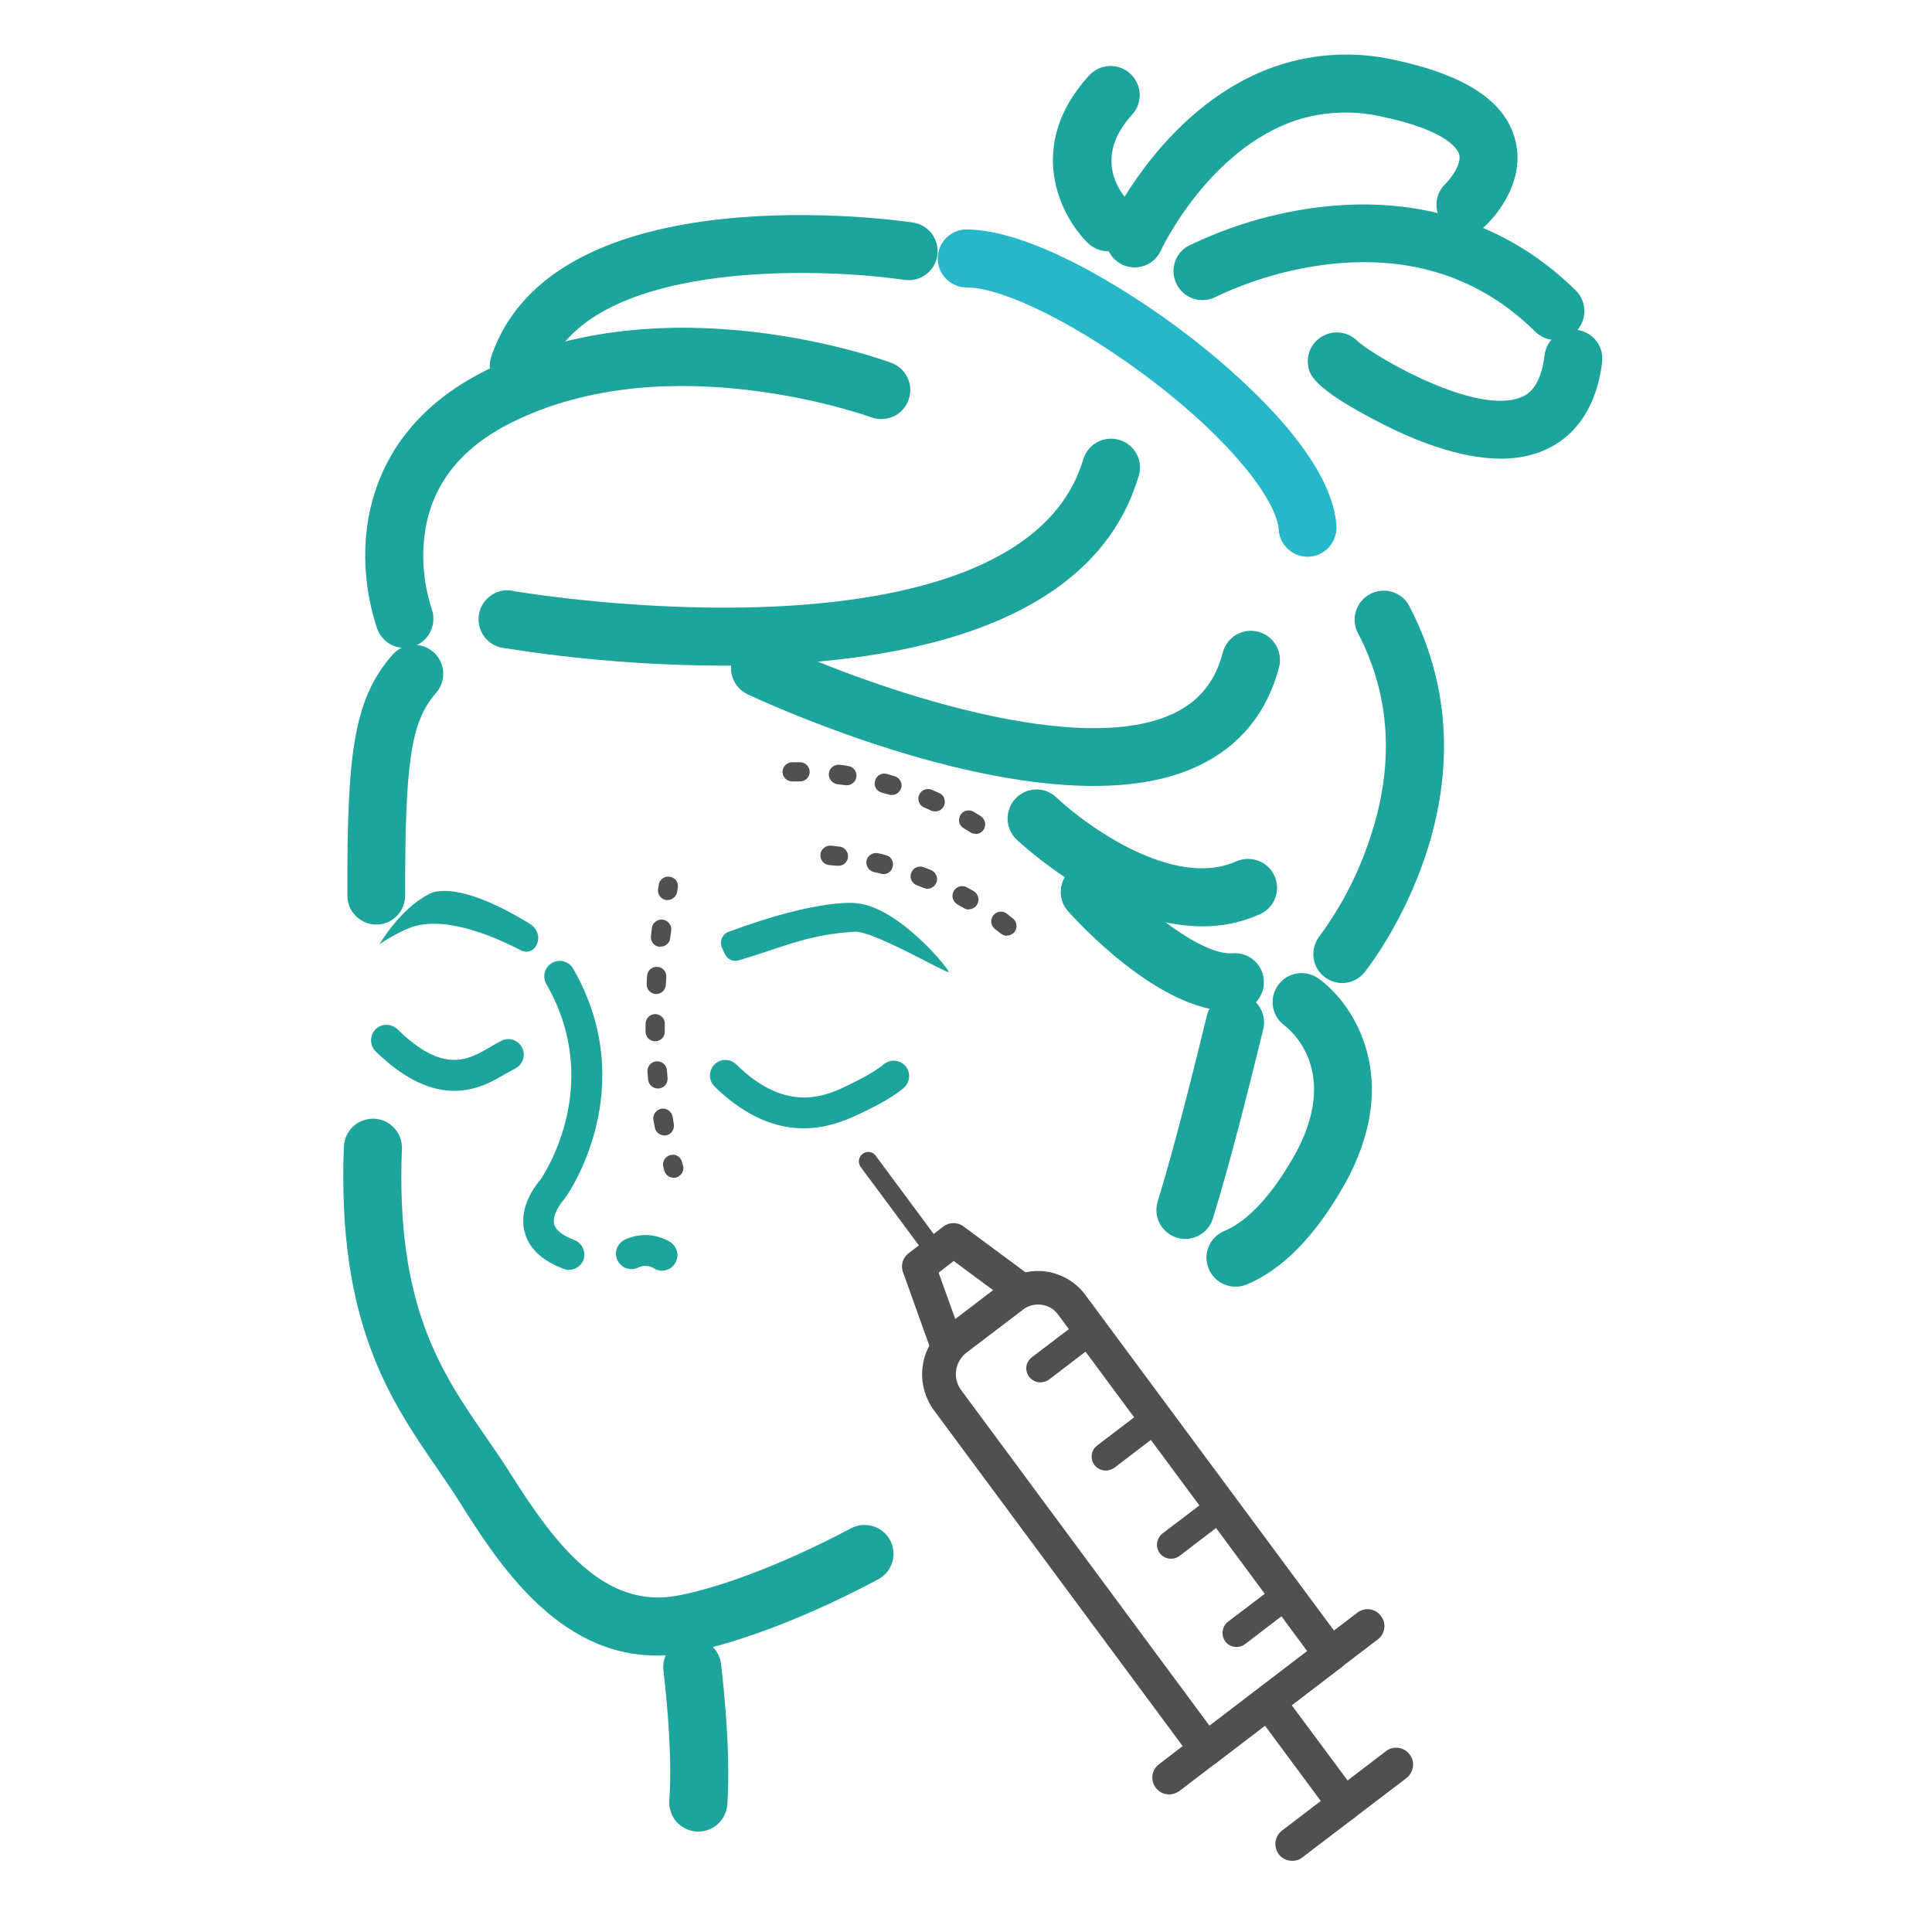 <?xml version="1.0" encoding="UTF-8"?>
<svg xmlns="http://www.w3.org/2000/svg" xmlns:xlink="http://www.w3.org/1999/xlink" width="35px" height="35px" viewBox="0 0 35 35" version="1.1">
<g id="surface1">
<path style=" stroke:none;fill-rule:nonzero;fill:rgb(14.902%,72.157%,79.216%);fill-opacity:1;" d="M 23.688 10.086 C 23.41 10.086 23.184 9.871 23.164 9.594 C 23.137 9.121 22.418 8.082 20.895 6.914 C 19.59 5.914 18.199 5.211 17.512 5.207 C 17.223 5.207 16.988 4.973 16.988 4.684 C 16.988 4.391 17.223 4.156 17.512 4.156 C 18.633 4.164 20.324 5.156 21.531 6.082 C 22.309 6.68 24.133 8.215 24.211 9.531 C 24.227 9.82 24.004 10.07 23.715 10.086 Z M 23.688 10.086 "/>
<path style=" stroke:none;fill-rule:nonzero;fill:rgb(11.373%,64.706%,61.569%);fill-opacity:1;" d="M 20.074 4.551 C 19.934 4.551 19.801 4.496 19.703 4.398 C 19.203 3.906 18.57 2.637 19.73 1.367 C 19.926 1.152 20.258 1.137 20.473 1.332 C 20.688 1.527 20.707 1.859 20.512 2.074 C 19.773 2.879 20.328 3.531 20.449 3.652 C 20.598 3.805 20.645 4.031 20.562 4.227 C 20.48 4.426 20.285 4.551 20.074 4.551 Z M 20.074 4.551 "/>
<path style=" stroke:none;fill-rule:nonzero;fill:rgb(11.373%,64.706%,61.569%);fill-opacity:1;" d="M 20.555 4.844 C 20.48 4.844 20.406 4.828 20.336 4.797 C 20.211 4.738 20.113 4.633 20.062 4.5 C 20.016 4.371 20.02 4.227 20.078 4.098 C 20.121 4.008 21.129 1.852 23.16 1.184 C 23.828 0.965 24.543 0.93 25.23 1.078 C 26.531 1.352 27.254 1.82 27.445 2.516 C 27.676 3.352 26.977 4.031 26.895 4.105 C 26.68 4.293 26.355 4.277 26.164 4.066 C 25.969 3.859 25.977 3.535 26.18 3.336 C 26.277 3.242 26.484 2.973 26.434 2.793 C 26.414 2.723 26.254 2.367 25.016 2.109 C 24.508 1.996 23.984 2.02 23.488 2.176 C 21.891 2.707 21.039 4.516 21.031 4.535 C 20.949 4.723 20.762 4.844 20.555 4.844 Z M 20.555 4.844 "/>
<path style=" stroke:none;fill-rule:nonzero;fill:rgb(11.373%,64.706%,61.569%);fill-opacity:1;" d="M 27.188 8.309 C 26.43 8.309 25.586 7.961 25.012 7.664 C 23.762 7.023 23.723 6.777 23.699 6.629 C 23.66 6.398 23.781 6.172 23.992 6.074 C 24.199 5.973 24.453 6.023 24.609 6.195 C 24.98 6.504 26.73 7.512 27.539 7.203 C 27.641 7.164 27.902 7.062 27.98 6.445 C 28 6.254 28.121 6.09 28.293 6.016 C 28.469 5.938 28.672 5.965 28.824 6.082 C 28.973 6.195 29.051 6.387 29.023 6.574 C 28.887 7.656 28.234 8.289 27.234 8.309 Z M 24.734 6.461 Z M 24.734 6.461 Z M 24.734 6.461 Z M 24.734 6.461 Z M 24.734 6.461 Z M 24.734 6.461 Z M 24.734 6.461 "/>
<path style=" stroke:none;fill-rule:nonzero;fill:rgb(11.373%,64.706%,61.569%);fill-opacity:1;" d="M 28.18 6.16 C 28.043 6.16 27.91 6.105 27.812 6.008 C 26.816 5.023 25.551 4.613 24.055 4.789 C 23.348 4.875 22.66 5.074 22.016 5.383 C 21.762 5.508 21.453 5.41 21.32 5.156 C 21.188 4.906 21.277 4.594 21.523 4.457 C 22.27 4.094 23.07 3.855 23.895 3.754 C 25.715 3.531 27.324 4.055 28.551 5.266 C 28.699 5.414 28.742 5.641 28.664 5.836 C 28.582 6.031 28.391 6.16 28.18 6.16 Z M 28.18 6.16 "/>
<path style=" stroke:none;fill-rule:nonzero;fill:rgb(11.373%,64.706%,61.569%);fill-opacity:1;" d="M 11.898 29.992 C 10.078 29.992 8.996 28.27 8.328 27.215 C 8.203 27.012 8.066 26.816 7.922 26.605 C 7.07 25.367 6.105 23.965 6.23 20.773 C 6.242 20.48 6.484 20.258 6.777 20.266 C 7.066 20.277 7.293 20.523 7.281 20.812 C 7.168 23.656 7.992 24.855 8.789 26.012 C 8.93 26.219 9.082 26.434 9.219 26.652 C 10 27.891 10.867 29.082 12.141 28.926 C 12.598 28.871 13.801 28.543 15.414 27.688 C 15.672 27.551 15.988 27.648 16.125 27.902 C 16.262 28.16 16.164 28.477 15.906 28.613 C 14.273 29.484 12.926 29.887 12.27 29.969 C 12.145 29.984 12.023 29.992 11.898 29.992 Z M 11.898 29.992 "/>
<path style=" stroke:none;fill-rule:nonzero;fill:rgb(11.373%,64.706%,61.569%);fill-opacity:1;" d="M 21.477 22.445 C 21.422 22.445 21.371 22.438 21.32 22.422 C 21.043 22.336 20.887 22.043 20.973 21.766 C 21.297 20.699 21.605 19.457 21.871 18.371 C 21.953 18.102 22.227 17.945 22.5 18.012 C 22.77 18.078 22.941 18.344 22.891 18.621 C 22.621 19.719 22.309 20.98 21.973 22.074 C 21.906 22.293 21.703 22.441 21.477 22.445 Z M 21.477 22.445 "/>
<path style=" stroke:none;fill-rule:nonzero;fill:rgb(11.373%,64.706%,61.569%);fill-opacity:1;" d="M 22.383 23.309 C 22.133 23.312 21.918 23.133 21.867 22.887 C 21.816 22.641 21.949 22.395 22.18 22.301 C 22.477 22.176 22.93 21.844 23.438 20.953 C 24.305 19.422 23.379 18.66 23.27 18.578 C 23.035 18.406 22.984 18.078 23.156 17.844 C 23.324 17.609 23.656 17.559 23.891 17.73 C 24.523 18.184 25.434 19.555 24.348 21.473 C 23.828 22.395 23.23 23 22.586 23.27 C 22.52 23.297 22.453 23.309 22.383 23.309 Z M 22.383 23.309 "/>
<path style=" stroke:none;fill-rule:nonzero;fill:rgb(11.373%,64.706%,61.569%);fill-opacity:1;" d="M 13.129 17.277 C 13.172 17.379 13.281 17.43 13.383 17.398 C 14.184 17.16 14.629 16.93 15.484 16.879 C 15.82 16.859 17.152 17.641 17.184 17.609 C 17.215 17.582 16.297 16.438 15.52 16.363 C 15.52 16.363 14.879 16.258 13.203 16.879 C 13.145 16.898 13.102 16.941 13.078 16.996 C 13.055 17.051 13.055 17.113 13.078 17.168 Z M 13.129 17.277 "/>
<path style=" stroke:none;fill-rule:nonzero;fill:rgb(11.373%,64.706%,61.569%);fill-opacity:1;" d="M 9.434 17.215 C 8.754 16.863 8.051 16.645 7.551 16.77 C 7.27 16.836 6.875 17.105 6.875 17.105 C 6.875 17.105 7.246 16.469 7.754 16.207 C 7.754 16.207 8.172 15.863 9.59 16.73 C 9.906 16.922 9.703 17.352 9.434 17.215 Z M 9.434 17.215 "/>
<path style=" stroke:none;fill-rule:nonzero;fill:rgb(11.373%,64.706%,61.569%);fill-opacity:1;" d="M 6.82 16.75 C 6.531 16.75 6.293 16.516 6.293 16.227 C 6.285 13.66 6.402 12.672 7.109 11.863 C 7.301 11.645 7.633 11.621 7.852 11.812 C 8.07 12.004 8.09 12.336 7.898 12.555 C 7.445 13.074 7.336 13.793 7.34 16.223 C 7.34 16.516 7.105 16.75 6.816 16.75 Z M 6.82 16.75 "/>
<path style=" stroke:none;fill-rule:nonzero;fill:rgb(11.373%,64.706%,61.569%);fill-opacity:1;" d="M 12.656 33.18 C 12.641 33.18 12.629 33.18 12.617 33.18 C 12.477 33.172 12.348 33.105 12.254 33.004 C 12.164 32.898 12.117 32.758 12.125 32.621 C 12.195 31.652 12.02 30.289 12.02 30.273 C 11.98 29.984 12.184 29.723 12.473 29.684 C 12.762 29.648 13.023 29.852 13.062 30.137 C 13.066 30.199 13.25 31.621 13.176 32.695 C 13.152 32.969 12.926 33.18 12.656 33.18 Z M 12.656 33.18 "/>
<path style=" stroke:none;fill-rule:nonzero;fill:rgb(11.373%,64.706%,61.569%);fill-opacity:1;" d="M 11.996 23.02 C 11.941 23.02 11.891 23.004 11.848 22.977 C 11.762 22.926 11.656 22.918 11.566 22.961 C 11.43 23.031 11.262 22.977 11.191 22.84 C 11.156 22.777 11.148 22.699 11.172 22.625 C 11.195 22.555 11.246 22.496 11.312 22.461 C 11.578 22.332 11.887 22.348 12.141 22.5 C 12.246 22.566 12.297 22.695 12.262 22.816 C 12.227 22.938 12.117 23.02 11.992 23.02 Z M 11.996 23.02 "/>
<path style=" stroke:none;fill-rule:nonzero;fill:rgb(11.373%,64.706%,61.569%);fill-opacity:1;" d="M 7.328 11.738 C 7.109 11.738 6.914 11.602 6.836 11.398 C 6.648 10.84 6.578 10.242 6.637 9.656 C 6.73 8.762 7.18 7.523 8.793 6.715 C 12.051 5.086 15.984 6.512 16.148 6.574 C 16.422 6.676 16.559 6.977 16.457 7.25 C 16.359 7.523 16.055 7.66 15.781 7.559 C 15.746 7.547 12.109 6.23 9.266 7.656 C 8.32 8.125 7.789 8.824 7.688 9.727 C 7.637 10.164 7.684 10.609 7.82 11.027 C 7.879 11.191 7.855 11.371 7.758 11.512 C 7.66 11.652 7.5 11.738 7.328 11.738 Z M 7.328 11.738 "/>
<path style=" stroke:none;fill-rule:nonzero;fill:rgb(11.373%,64.706%,61.569%);fill-opacity:1;" d="M 13.098 12.059 C 11.773 12.055 10.453 11.949 9.145 11.742 C 8.949 11.723 8.777 11.598 8.707 11.414 C 8.633 11.23 8.668 11.02 8.801 10.871 C 8.93 10.723 9.133 10.66 9.324 10.711 C 9.348 10.715 11.707 11.117 14.18 10.98 C 16.336 10.863 19.035 10.309 19.625 8.32 C 19.707 8.043 20 7.887 20.277 7.969 C 20.555 8.051 20.715 8.344 20.629 8.621 C 19.789 11.461 16.078 12.059 13.098 12.059 Z M 13.098 12.059 "/>
<path style=" stroke:none;fill-rule:nonzero;fill:rgb(11.373%,64.706%,61.569%);fill-opacity:1;" d="M 19.809 14.238 C 17.09 14.238 13.719 12.66 13.543 12.578 C 13.281 12.453 13.168 12.141 13.293 11.879 C 13.414 11.617 13.73 11.504 13.992 11.629 C 15.379 12.285 19.395 13.797 21.25 12.93 C 21.723 12.707 22.016 12.348 22.152 11.82 C 22.227 11.539 22.512 11.371 22.793 11.445 C 23.074 11.516 23.242 11.805 23.172 12.086 C 22.953 12.918 22.457 13.523 21.699 13.879 C 21.152 14.137 20.504 14.238 19.809 14.238 Z M 19.809 14.238 "/>
<path style=" stroke:none;fill-rule:nonzero;fill:rgb(11.373%,64.706%,61.569%);fill-opacity:1;" d="M 21.777 16.781 C 20.086 16.781 18.496 15.281 18.414 15.207 C 18.207 15.008 18.199 14.676 18.398 14.465 C 18.598 14.254 18.934 14.246 19.141 14.449 C 19.66 14.941 21.254 16.113 22.395 15.605 C 22.66 15.488 22.973 15.605 23.09 15.871 C 23.207 16.137 23.09 16.445 22.824 16.562 C 22.492 16.711 22.137 16.785 21.777 16.781 Z M 21.777 16.781 "/>
<path style=" stroke:none;fill-rule:nonzero;fill:rgb(11.373%,64.706%,61.569%);fill-opacity:1;" d="M 22.301 18.32 C 20.996 18.32 19.52 16.699 19.348 16.508 C 19.156 16.293 19.176 15.961 19.391 15.766 C 19.609 15.574 19.941 15.59 20.133 15.809 C 20.695 16.438 21.754 17.309 22.332 17.27 C 22.621 17.246 22.875 17.465 22.895 17.754 C 22.918 18.043 22.699 18.297 22.41 18.316 C 22.371 18.32 22.336 18.32 22.301 18.32 Z M 22.301 18.32 "/>
<path style=" stroke:none;fill-rule:nonzero;fill:rgb(11.373%,64.706%,61.569%);fill-opacity:1;" d="M 24.316 17.809 C 24.117 17.809 23.934 17.695 23.844 17.512 C 23.758 17.332 23.781 17.117 23.906 16.957 C 24.297 16.426 24.602 15.836 24.812 15.207 C 25.266 13.867 25.195 12.609 24.602 11.473 C 24.465 11.215 24.566 10.895 24.82 10.762 C 25.078 10.625 25.398 10.723 25.531 10.98 C 27.281 14.332 24.832 17.473 24.727 17.605 C 24.629 17.734 24.477 17.809 24.316 17.809 Z M 24.316 17.809 "/>
<path style=" stroke:none;fill-rule:nonzero;fill:rgb(11.373%,64.706%,61.569%);fill-opacity:1;" d="M 9.398 7.156 C 9.34 7.156 9.285 7.145 9.23 7.129 C 8.957 7.035 8.809 6.738 8.898 6.465 C 10.031 3.102 16.273 3.992 16.539 4.031 C 16.723 4.059 16.883 4.184 16.949 4.359 C 17.02 4.535 16.988 4.734 16.871 4.879 C 16.754 5.027 16.566 5.098 16.379 5.07 C 14.816 4.84 10.598 4.699 9.891 6.797 C 9.82 7.012 9.621 7.152 9.398 7.156 Z M 9.398 7.156 "/>
<path style=" stroke:none;fill-rule:nonzero;fill:rgb(11.373%,64.706%,61.569%);fill-opacity:1;" d="M 14.559 20.441 C 14.098 20.441 13.543 20.266 12.949 19.688 C 12.875 19.617 12.844 19.512 12.871 19.414 C 12.895 19.316 12.969 19.238 13.066 19.211 C 13.164 19.184 13.27 19.215 13.34 19.285 C 14.277 20.203 14.996 19.844 15.426 19.629 L 15.512 19.586 C 15.672 19.508 15.828 19.418 15.973 19.312 C 15.984 19.305 15.996 19.293 16.004 19.285 C 16.121 19.184 16.293 19.195 16.398 19.305 C 16.5 19.418 16.492 19.594 16.383 19.699 C 16.355 19.723 16.328 19.746 16.301 19.766 C 16.129 19.891 15.945 20 15.754 20.09 L 15.676 20.129 C 15.441 20.242 15.051 20.441 14.559 20.441 Z M 14.559 20.441 "/>
<path style=" stroke:none;fill-rule:nonzero;fill:rgb(11.373%,64.706%,61.569%);fill-opacity:1;" d="M 8.23 19.762 C 7.84 19.762 7.367 19.594 6.805 19.047 C 6.695 18.938 6.695 18.762 6.801 18.648 C 6.91 18.539 7.086 18.539 7.199 18.645 C 8.039 19.465 8.484 19.199 8.879 18.969 C 8.949 18.926 9.02 18.887 9.09 18.852 C 9.227 18.785 9.395 18.844 9.461 18.984 C 9.527 19.125 9.469 19.289 9.332 19.359 C 9.285 19.383 9.227 19.414 9.164 19.449 C 8.949 19.578 8.637 19.762 8.23 19.762 Z M 8.23 19.762 "/>
<path style=" stroke:none;fill-rule:nonzero;fill:rgb(11.373%,64.706%,61.569%);fill-opacity:1;" d="M 10.312 23.008 C 10.277 23.008 10.246 23 10.215 22.988 C 9.809 22.836 9.57 22.605 9.5 22.301 C 9.395 21.855 9.711 21.461 9.797 21.363 C 9.91 21.191 10.918 19.602 9.898 17.828 C 9.82 17.691 9.867 17.52 10 17.445 C 10.137 17.367 10.305 17.414 10.383 17.547 C 11.621 19.699 10.305 21.617 10.242 21.695 C 10.234 21.707 10.227 21.715 10.219 21.727 C 10.16 21.789 10 22.012 10.039 22.176 C 10.074 22.316 10.258 22.406 10.406 22.465 C 10.531 22.512 10.605 22.645 10.582 22.777 C 10.559 22.91 10.441 23.004 10.309 23.004 Z M 10.312 23.008 "/>
<path style=" stroke:none;fill-rule:nonzero;fill:rgb(31.373%,31.373%,31.373%);fill-opacity:1;" d="M 16.961 22.871 C 16.906 22.871 16.855 22.848 16.824 22.801 L 15.586 21.133 C 15.539 21.059 15.555 20.957 15.629 20.902 C 15.699 20.848 15.805 20.859 15.859 20.93 L 17.098 22.602 C 17.137 22.652 17.141 22.723 17.113 22.781 C 17.086 22.836 17.027 22.871 16.961 22.871 Z M 16.961 22.871 "/>
<path style=" stroke:none;fill-rule:nonzero;fill:rgb(31.373%,31.373%,31.373%);fill-opacity:1;" d="M 21.215 28.238 C 21.105 28.238 21.008 28.172 20.973 28.066 C 20.938 27.965 20.973 27.848 21.059 27.781 L 21.969 27.09 C 22.082 27.004 22.242 27.023 22.324 27.137 C 22.41 27.25 22.391 27.406 22.277 27.492 L 21.367 28.188 C 21.324 28.219 21.27 28.238 21.215 28.238 Z M 21.215 28.238 "/>
<path style=" stroke:none;fill-rule:nonzero;fill:rgb(31.373%,31.373%,31.373%);fill-opacity:1;" d="M 22.398 29.836 C 22.289 29.836 22.195 29.77 22.16 29.664 C 22.125 29.562 22.16 29.445 22.246 29.379 L 23.156 28.688 C 23.266 28.602 23.426 28.625 23.512 28.734 C 23.598 28.848 23.574 29.008 23.465 29.09 L 22.555 29.785 C 22.512 29.82 22.457 29.836 22.398 29.836 Z M 22.398 29.836 "/>
<path style=" stroke:none;fill-rule:nonzero;fill:rgb(31.373%,31.373%,31.373%);fill-opacity:1;" d="M 20.031 26.641 C 19.922 26.641 19.824 26.57 19.789 26.469 C 19.754 26.363 19.789 26.25 19.879 26.184 L 20.789 25.492 C 20.898 25.414 21.051 25.438 21.133 25.547 C 21.215 25.656 21.199 25.809 21.098 25.895 L 20.188 26.59 C 20.141 26.621 20.086 26.641 20.031 26.641 Z M 20.031 26.641 "/>
<path style=" stroke:none;fill-rule:nonzero;fill:rgb(31.373%,31.373%,31.373%);fill-opacity:1;" d="M 18.848 25.043 C 18.738 25.043 18.641 24.973 18.605 24.871 C 18.57 24.766 18.605 24.652 18.695 24.586 L 19.605 23.895 C 19.676 23.832 19.777 23.816 19.863 23.852 C 19.949 23.887 20.012 23.965 20.023 24.059 C 20.031 24.152 19.992 24.246 19.914 24.297 L 19.004 24.992 C 18.957 25.023 18.906 25.043 18.848 25.043 Z M 18.848 25.043 "/>
<path style=" stroke:none;fill-rule:nonzero;fill:rgb(31.373%,31.373%,31.373%);fill-opacity:1;" d="M 24.105 30.273 C 23.973 30.273 23.859 30.191 23.816 30.066 C 23.773 29.941 23.816 29.805 23.918 29.727 L 24.59 29.215 C 24.723 29.113 24.914 29.137 25.016 29.273 C 25.121 29.406 25.094 29.598 24.961 29.699 L 24.289 30.211 C 24.238 30.254 24.172 30.273 24.105 30.273 Z M 24.105 30.273 "/>
<path style=" stroke:none;fill-rule:nonzero;fill:rgb(31.373%,31.373%,31.373%);fill-opacity:1;" d="M 23.41 33.711 C 23.277 33.711 23.16 33.629 23.121 33.504 C 23.078 33.379 23.121 33.242 23.223 33.164 L 25.109 31.723 C 25.242 31.621 25.434 31.648 25.535 31.781 C 25.641 31.914 25.613 32.105 25.48 32.211 L 23.594 33.648 C 23.543 33.691 23.477 33.711 23.41 33.711 Z M 23.41 33.711 "/>
<path style=" stroke:none;fill-rule:nonzero;fill:rgb(31.373%,31.373%,31.373%);fill-opacity:1;" d="M 24.352 32.992 C 24.254 32.992 24.164 32.945 24.105 32.867 L 22.734 31.016 C 22.641 30.879 22.672 30.695 22.805 30.598 C 22.938 30.5 23.121 30.523 23.223 30.652 L 24.598 32.504 C 24.695 32.641 24.668 32.832 24.531 32.934 C 24.48 32.973 24.418 32.992 24.352 32.992 Z M 24.352 32.992 "/>
<path style=" stroke:none;fill-rule:nonzero;fill:rgb(31.373%,31.373%,31.373%);fill-opacity:1;" d="M 21.852 31.996 C 21.836 31.996 21.82 31.996 21.809 31.996 C 21.727 31.984 21.652 31.941 21.605 31.875 L 16.918 25.547 C 16.566 25.062 16.66 24.391 17.133 24.027 L 18.156 23.246 C 18.383 23.07 18.672 22.996 18.953 23.035 C 19.238 23.078 19.496 23.23 19.664 23.461 L 24.352 29.789 C 24.449 29.926 24.422 30.113 24.289 30.215 L 22.035 31.938 C 21.98 31.977 21.918 31.996 21.852 31.996 Z M 18.34 23.488 L 18.527 23.73 L 17.504 24.508 C 17.297 24.672 17.254 24.969 17.41 25.18 L 21.91 31.262 L 23.68 29.91 L 19.172 23.82 C 19.102 23.719 18.992 23.652 18.867 23.637 C 18.746 23.621 18.625 23.652 18.527 23.727 Z M 18.34 23.488 "/>
<path style=" stroke:none;fill-rule:nonzero;fill:rgb(31.373%,31.373%,31.373%);fill-opacity:1;" d="M 17.16 24.691 C 17.031 24.691 16.918 24.613 16.875 24.488 L 16.359 23.047 C 16.312 22.922 16.355 22.781 16.461 22.703 L 17.09 22.219 C 17.199 22.137 17.348 22.137 17.457 22.219 L 18.68 23.125 C 18.773 23.184 18.824 23.293 18.812 23.406 C 18.801 23.52 18.73 23.617 18.625 23.66 C 18.523 23.703 18.402 23.684 18.316 23.613 L 17.277 22.844 L 17.004 23.055 L 17.445 24.285 C 17.48 24.379 17.465 24.484 17.41 24.566 C 17.352 24.645 17.258 24.695 17.16 24.695 Z M 17.16 24.691 "/>
<path style=" stroke:none;fill-rule:nonzero;fill:rgb(31.373%,31.373%,31.373%);fill-opacity:1;" d="M 21.18 32.508 C 21.051 32.508 20.934 32.426 20.891 32.301 C 20.848 32.176 20.891 32.039 20.996 31.961 L 21.664 31.449 C 21.801 31.348 21.992 31.371 22.094 31.508 C 22.195 31.641 22.168 31.832 22.035 31.934 L 21.367 32.445 C 21.312 32.484 21.246 32.508 21.18 32.508 Z M 21.18 32.508 "/>
<path style=" stroke:none;fill-rule:nonzero;fill:rgb(31.373%,31.373%,31.373%);fill-opacity:1;" d="M 17.672 15.105 C 17.641 15.105 17.605 15.098 17.578 15.078 L 17.465 15.008 C 17.406 14.977 17.371 14.918 17.375 14.855 C 17.375 14.789 17.41 14.73 17.469 14.699 C 17.523 14.672 17.594 14.676 17.645 14.711 C 17.688 14.734 17.727 14.762 17.766 14.785 C 17.832 14.828 17.863 14.91 17.84 14.984 C 17.82 15.059 17.75 15.109 17.672 15.109 Z M 16.941 14.699 C 16.914 14.699 16.891 14.695 16.867 14.684 C 16.824 14.664 16.785 14.645 16.742 14.629 C 16.652 14.59 16.613 14.488 16.652 14.398 C 16.691 14.309 16.793 14.27 16.883 14.309 L 17.016 14.367 C 17.09 14.398 17.129 14.48 17.113 14.562 C 17.098 14.641 17.027 14.699 16.945 14.699 Z M 16.156 14.402 C 16.137 14.402 16.121 14.402 16.105 14.395 L 15.973 14.359 C 15.879 14.332 15.824 14.238 15.852 14.145 C 15.875 14.051 15.973 13.996 16.066 14.02 C 16.113 14.035 16.16 14.047 16.207 14.062 C 16.289 14.086 16.344 14.168 16.332 14.254 C 16.316 14.34 16.242 14.402 16.156 14.402 Z M 15.328 14.223 C 15.32 14.223 15.312 14.223 15.305 14.223 L 15.168 14.207 C 15.074 14.191 15.004 14.105 15.016 14.008 C 15.027 13.91 15.117 13.844 15.215 13.855 C 15.262 13.859 15.309 13.867 15.352 13.875 C 15.449 13.883 15.523 13.965 15.516 14.062 C 15.508 14.16 15.426 14.23 15.328 14.227 Z M 14.352 14.156 C 14.254 14.156 14.176 14.078 14.176 13.984 C 14.176 13.887 14.254 13.809 14.352 13.809 L 14.496 13.809 C 14.59 13.809 14.668 13.887 14.668 13.984 C 14.668 14.078 14.59 14.156 14.496 14.156 Z M 14.352 14.156 "/>
<path style=" stroke:none;fill-rule:nonzero;fill:rgb(31.373%,31.373%,31.373%);fill-opacity:1;" d="M 18.242 16.953 C 18.203 16.953 18.164 16.938 18.133 16.914 L 18.027 16.832 C 17.949 16.773 17.934 16.664 17.992 16.586 C 18.051 16.508 18.16 16.492 18.238 16.551 L 18.352 16.641 C 18.406 16.684 18.43 16.762 18.406 16.832 C 18.383 16.902 18.316 16.949 18.242 16.949 Z M 17.551 16.477 C 17.52 16.477 17.488 16.469 17.465 16.453 C 17.422 16.43 17.383 16.406 17.344 16.383 C 17.262 16.336 17.23 16.227 17.277 16.145 C 17.324 16.059 17.43 16.027 17.516 16.074 L 17.641 16.145 C 17.707 16.188 17.742 16.266 17.719 16.344 C 17.699 16.418 17.629 16.473 17.551 16.473 Z M 16.801 16.102 C 16.777 16.102 16.754 16.094 16.734 16.086 C 16.691 16.07 16.648 16.051 16.605 16.035 C 16.516 16 16.473 15.898 16.508 15.809 C 16.543 15.719 16.645 15.676 16.734 15.711 L 16.867 15.762 C 16.945 15.797 16.988 15.879 16.973 15.961 C 16.953 16.043 16.883 16.102 16.797 16.102 Z M 16.004 15.836 C 15.988 15.836 15.973 15.832 15.961 15.828 C 15.918 15.816 15.871 15.809 15.828 15.797 C 15.734 15.773 15.68 15.68 15.699 15.586 C 15.723 15.496 15.812 15.438 15.906 15.457 C 15.953 15.465 16 15.477 16.047 15.492 C 16.133 15.512 16.188 15.594 16.176 15.68 C 16.168 15.77 16.094 15.836 16.004 15.836 Z M 15.18 15.684 L 15.16 15.684 L 15.023 15.672 C 14.926 15.664 14.855 15.578 14.863 15.48 C 14.871 15.383 14.957 15.312 15.055 15.32 L 15.199 15.336 C 15.293 15.34 15.367 15.422 15.363 15.52 C 15.359 15.617 15.277 15.691 15.18 15.684 Z M 15.18 15.684 "/>
<path style=" stroke:none;fill-rule:nonzero;fill:rgb(31.373%,31.373%,31.373%);fill-opacity:1;" d="M 12.094 16.305 C 12.082 16.305 12.07 16.305 12.062 16.305 C 11.969 16.285 11.906 16.195 11.922 16.102 L 11.934 16.031 C 11.941 15.969 11.984 15.914 12.047 15.891 C 12.105 15.871 12.172 15.883 12.223 15.922 C 12.27 15.965 12.293 16.031 12.277 16.094 L 12.266 16.164 C 12.25 16.246 12.176 16.305 12.094 16.305 Z M 12.094 16.305 "/>
<path style=" stroke:none;fill-rule:nonzero;fill:rgb(31.373%,31.373%,31.373%);fill-opacity:1;" d="M 12.035 20.57 C 11.949 20.57 11.879 20.508 11.863 20.426 C 11.855 20.379 11.844 20.332 11.836 20.281 C 11.824 20.188 11.891 20.102 11.98 20.086 C 12.074 20.07 12.164 20.133 12.184 20.227 C 12.191 20.27 12.199 20.316 12.207 20.363 C 12.223 20.461 12.16 20.551 12.066 20.57 C 12.055 20.57 12.047 20.57 12.035 20.57 Z M 11.918 19.719 C 11.828 19.719 11.75 19.652 11.742 19.562 C 11.738 19.516 11.734 19.469 11.73 19.418 C 11.723 19.32 11.793 19.234 11.891 19.227 C 11.988 19.219 12.074 19.293 12.082 19.387 C 12.086 19.434 12.09 19.48 12.094 19.527 C 12.098 19.574 12.082 19.621 12.055 19.656 C 12.023 19.691 11.98 19.715 11.938 19.719 Z M 11.871 18.863 C 11.773 18.863 11.695 18.789 11.695 18.691 C 11.695 18.645 11.695 18.594 11.695 18.547 C 11.695 18.5 11.715 18.457 11.746 18.422 C 11.777 18.391 11.824 18.371 11.871 18.371 C 11.914 18.371 11.961 18.391 11.992 18.422 C 12.027 18.453 12.043 18.5 12.043 18.547 C 12.043 18.594 12.043 18.641 12.043 18.688 C 12.047 18.781 11.969 18.863 11.871 18.863 Z M 11.887 18.008 L 11.879 18.008 C 11.781 18 11.707 17.918 11.715 17.82 C 11.715 17.773 11.719 17.727 11.723 17.676 C 11.73 17.582 11.812 17.508 11.91 17.516 C 12.004 17.52 12.078 17.605 12.07 17.699 C 12.07 17.746 12.066 17.793 12.062 17.84 C 12.059 17.934 11.98 18.008 11.887 18.008 Z M 11.965 17.152 L 11.945 17.152 C 11.848 17.141 11.781 17.055 11.793 16.957 C 11.797 16.91 11.805 16.863 11.809 16.812 C 11.82 16.719 11.91 16.648 12.008 16.66 C 12.105 16.676 12.172 16.762 12.16 16.859 C 12.152 16.906 12.148 16.953 12.141 17 C 12.129 17.086 12.055 17.152 11.965 17.148 Z M 11.965 17.152 "/>
<path style=" stroke:none;fill-rule:nonzero;fill:rgb(31.373%,31.373%,31.373%);fill-opacity:1;" d="M 12.203 21.336 C 12.125 21.336 12.055 21.285 12.035 21.207 L 12.016 21.137 C 11.992 21.043 12.051 20.949 12.145 20.926 C 12.238 20.898 12.332 20.957 12.355 21.051 L 12.375 21.117 C 12.387 21.16 12.379 21.211 12.355 21.25 C 12.332 21.289 12.293 21.32 12.25 21.332 C 12.234 21.336 12.219 21.336 12.203 21.336 Z M 12.203 21.336 "/>
</g>
</svg>
